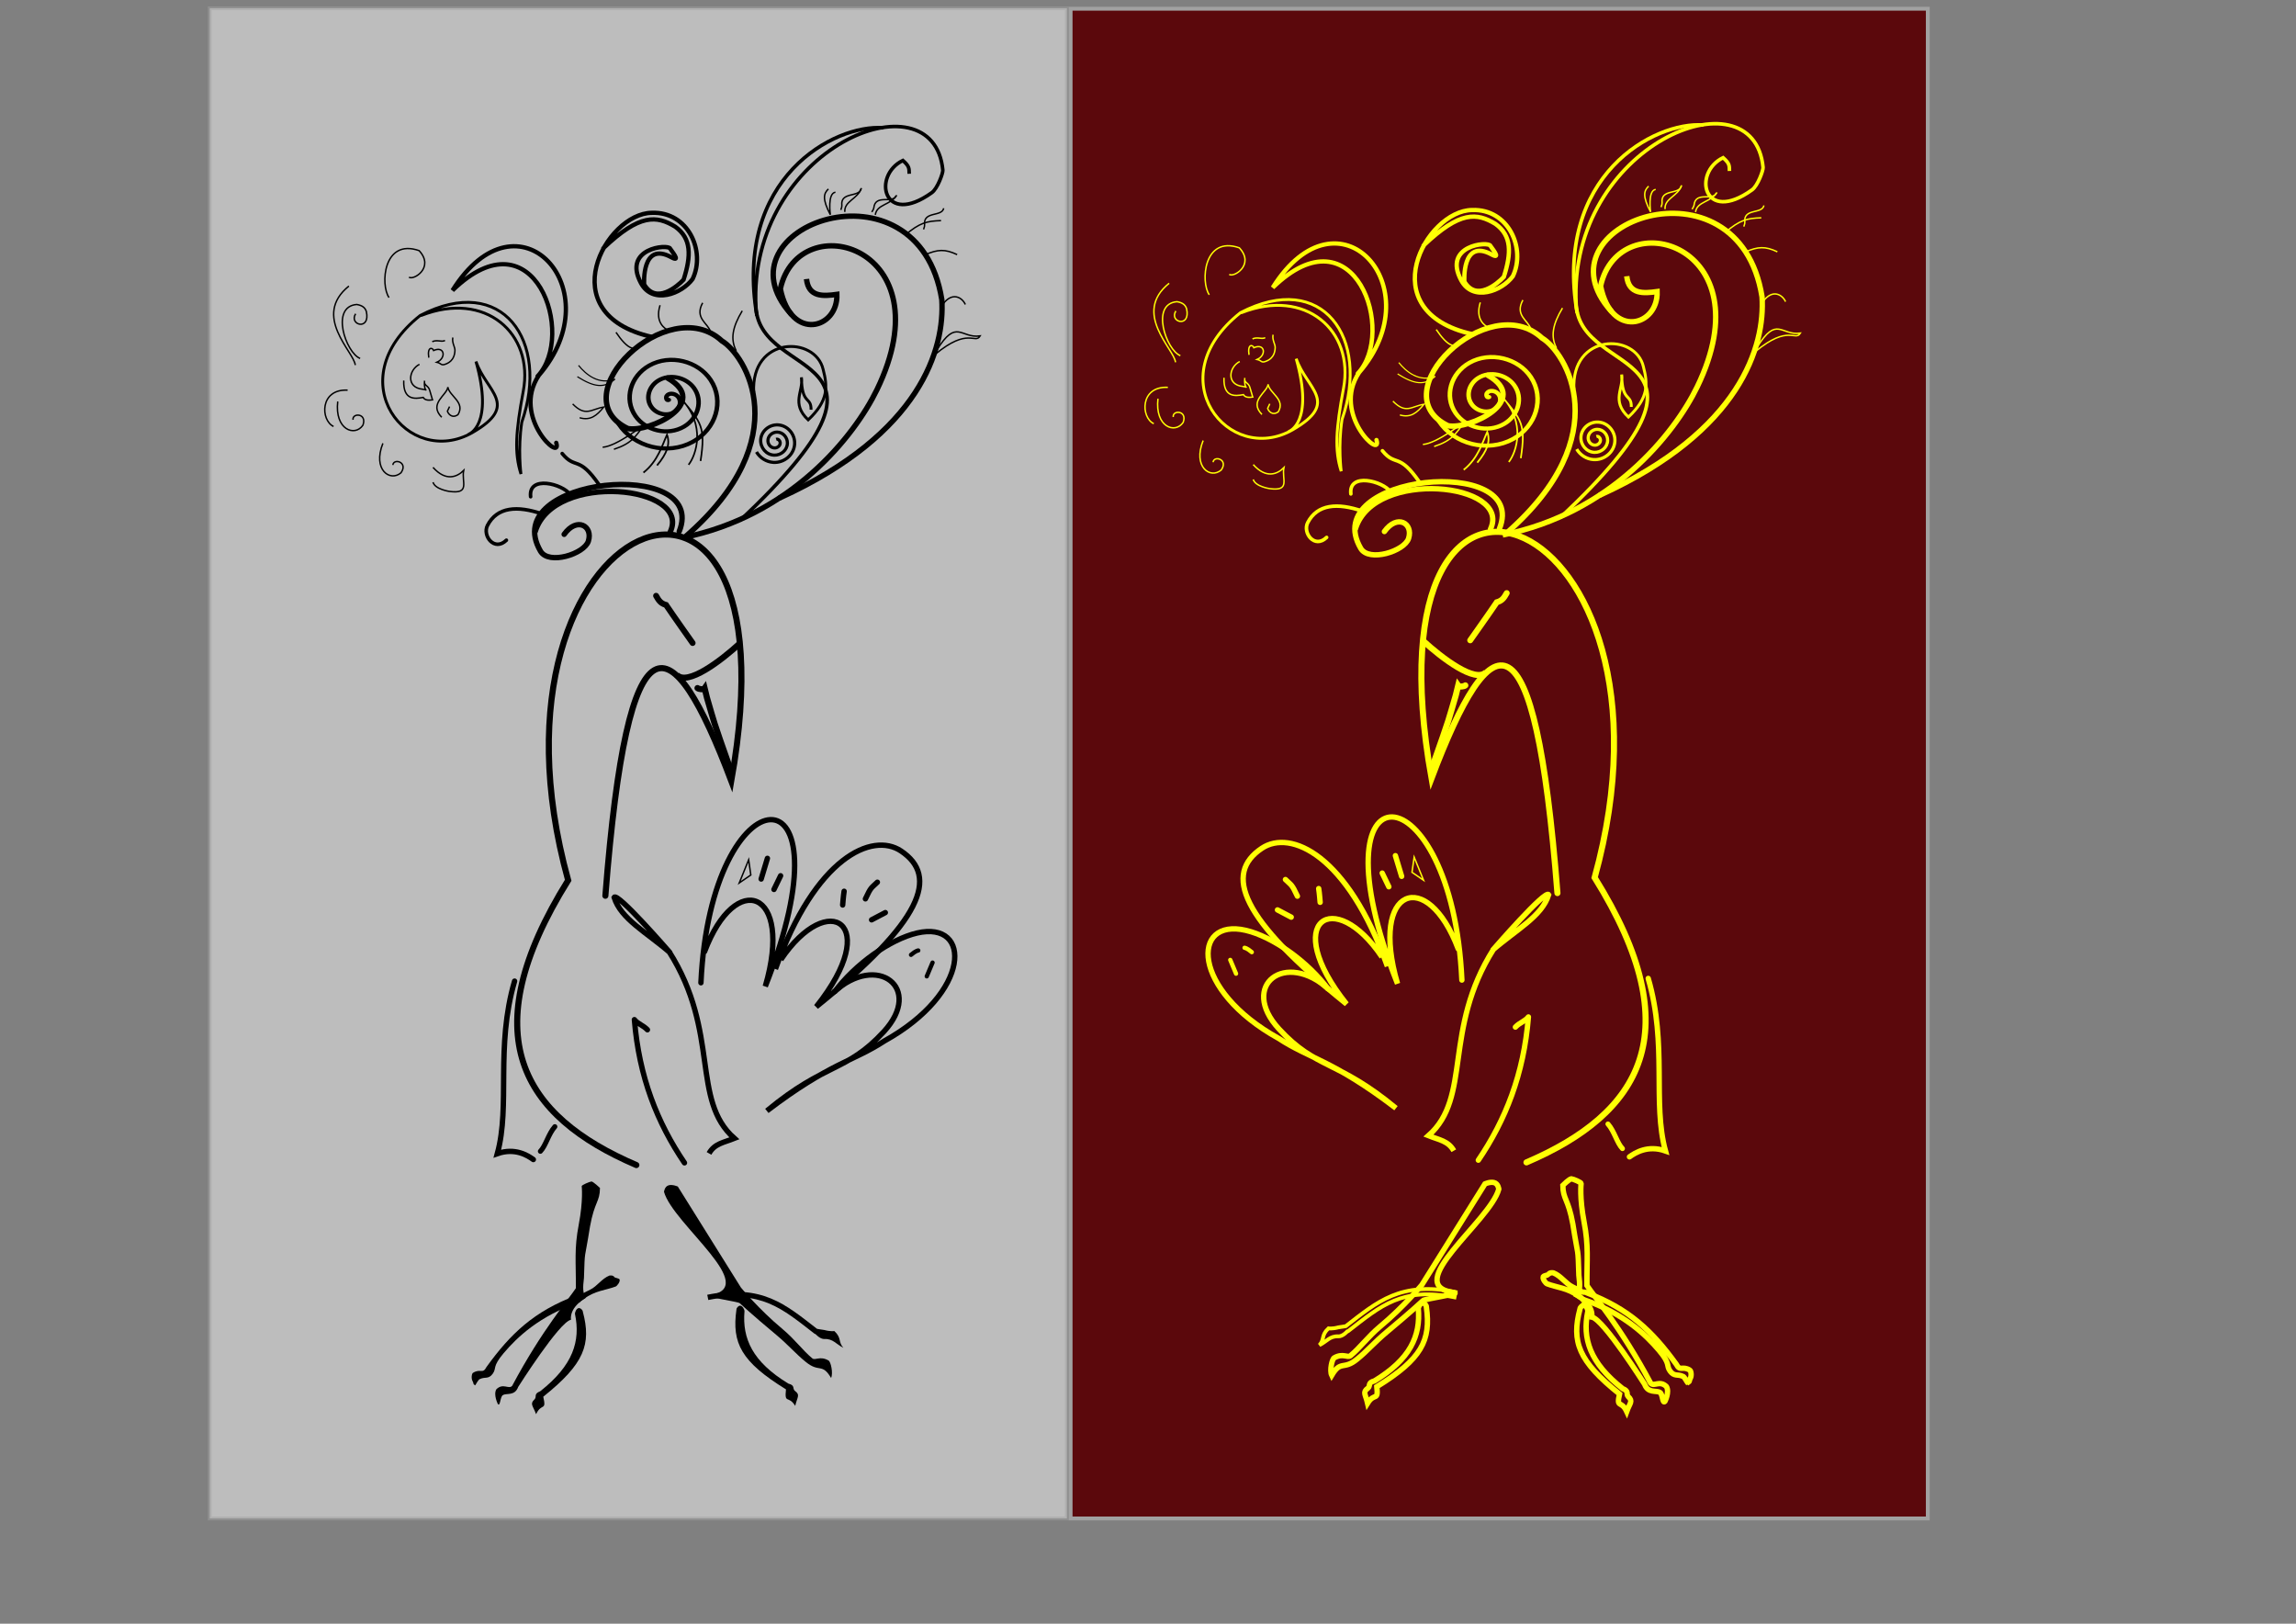 <?xml version="1.0" encoding="UTF-8" standalone="no"?>
<!-- Created with Inkscape (http://www.inkscape.org/) -->

<svg
   xmlns:dc="http://purl.org/dc/elements/1.1/"
   xmlns:cc="http://creativecommons.org/ns#"
   xmlns:rdf="http://www.w3.org/1999/02/22-rdf-syntax-ns#"
   xmlns:svg="http://www.w3.org/2000/svg"
   xmlns="http://www.w3.org/2000/svg"
   xmlns:sodipodi="http://sodipodi.sourceforge.net/DTD/sodipodi-0.dtd"
   xmlns:inkscape="http://www.inkscape.org/namespaces/inkscape"
   width="297mm"
   height="210mm"
   id="svg6479"
   version="1.1"
   inkscape:version="0.48.2 r9819"
   sodipodi:docname="Новый документ 8">
  <rect width="100%" height="100%" fill="#808080" stroke="none"/>
  <defs
     id="defs6481" />
  <sodipodi:namedview
     inkscape:document-units="mm"
     pagecolor="#ffffff"
     bordercolor="#666666"
     borderopacity="1.0"
     inkscape:pageopacity="0.0"
     inkscape:pageshadow="2"
     inkscape:zoom="0.61399264"
     inkscape:cx="402.32577"
     inkscape:cy="374.71369"
     inkscape:current-layer="layer1"
     id="namedview6483"
     showgrid="false"
     units="mm"
     inkscape:window-width="1366"
     inkscape:window-height="741"
     inkscape:window-x="-9"
     inkscape:window-y="-9"
     inkscape:window-maximized="1" />
  <g
     inkscape:groupmode="layer"
     id="layer2"
     inkscape:label="Слой"
     sodipodi:insensitive="true"
     style="display:none">
    <rect
       style="fill:#00ff00;fill-opacity:1;fill-rule:nonzero;stroke:#ffff04;stroke-width:2.65;stroke-linecap:round;stroke-linejoin:round;stroke-miterlimit:4;stroke-opacity:1;stroke-dasharray:none"
       id="rect7428"
       width="1205.226"
       height="824.114"
       x="-55.375"
       y="-21.387" />
  </g>
  <g
     inkscape:label="Layer 1"
     inkscape:groupmode="layer"
     id="layer1">
    <g
       id="g7430"
       inkscape:export-filename="D:\etc\img\deviant\pawa-duo.png"
       inkscape:export-xdpi="90"
       inkscape:export-ydpi="90">
      <g
         transform="translate(1.77,0)"
         id="g7123">
        <rect
           style="opacity:0.477;fill:#ffffff;fill-opacity:1;fill-rule:nonzero;stroke:#a1a1a1;stroke-width:1.878;stroke-linecap:round;stroke-miterlimit:3;stroke-opacity:1;stroke-dasharray:none;display:inline"
           id="rect3399-2"
           width="419.07"
           height="738.222"
           x="100.77"
           y="4.041" />
        <g
           inkscape:export-ydpi="90"
           inkscape:export-xdpi="90"
           inkscape:export-filename="D:\etc\img\deviant\pawa.png"
           id="g6170"
           transform="matrix(0.7,0,0,0.7,68.678,4.306)">
          <path
             transform="matrix(-5.452,1.684,-1.836,-4.971,3501.763,838.753)"
             d="m 481.786,277.005 c 0.34,-0.054 0.24,0.432 0.089,0.565 -0.409,0.361 -1.012,0.029 -1.22,-0.387 -0.373,-0.744 0.141,-1.598 0.863,-1.875 1.06,-0.406 2.195,0.311 2.53,1.339 0.446,1.371 -0.48,2.796 -1.815,3.185 -1.681,0.489 -3.398,-0.649 -3.839,-2.292 -0.534,-1.99 0.817,-4.002 2.768,-4.494 2.299,-0.58 4.606,0.986 5.149,3.244 0.627,2.607 -1.154,5.21 -3.72,5.804 -2.916,0.674 -5.815,-1.322 -6.458,-4.196 -0.722,-3.224 1.491,-6.42 4.673,-7.113 3.532,-0.769 7.025,1.659 7.768,5.149"
             sodipodi:t0="0"
             sodipodi:argument="-19.006157"
             sodipodi:radius="6.8697801"
             sodipodi:revolution="3"
             sodipodi:expansion="1"
             sodipodi:cy="277.00504"
             sodipodi:cx="481.78571"
             id="path6172"
             style="fill:none;stroke:#000000;stroke-width:0.546;stroke-linecap:round;stroke-linejoin:miter;stroke-miterlimit:4;stroke-opacity:1;stroke-dasharray:none;display:inline"
             sodipodi:type="spiral" />
          <path
             sodipodi:nodetypes="ccc"
             inkscape:connector-curvature="0"
             id="path6174"
             d="m 258.765,678.985 c -13.498,46.228 -2.793,86.719 -12.053,120.482 12.428,-4.347 21.285,1.306 25.142,4.102"
             style="fill:none;stroke:#000000;stroke-width:3.75;stroke-linecap:round;stroke-linejoin:miter;stroke-miterlimit:4;stroke-opacity:1;stroke-dasharray:none" />
          <path
             sodipodi:nodetypes="ccc"
             inkscape:connector-curvature="0"
             id="path6176"
             d="m 351.533,712.951 c -2.904,-3.115 -6.819,-4.083 -9.091,-7.071 3.255,40.1 15.979,71.95 34.973,100.005"
             style="fill:none;stroke:#000000;stroke-width:3.75;stroke-linecap:round;stroke-linejoin:round;stroke-miterlimit:4;stroke-opacity:1;stroke-dasharray:none" />
          <path
             sodipodi:nodetypes="ccccc"
             inkscape:connector-curvature="0"
             id="path6178"
             d="m 394.551,799.294 c 4,-6.959 10.142,-7.489 17.714,-10.52 -30.497,-26.897 -9.819,-73.895 -45.579,-130.371 0,0 -36.365,-41.921 -38.386,-37.881 4.696,15.09 22.538,24.255 39.396,38.891"
             style="fill:none;stroke:#000000;stroke-width:3.75;stroke-linecap:butt;stroke-linejoin:miter;stroke-miterlimit:4;stroke-opacity:1;stroke-dasharray:none" />
          <path
             sodipodi:nodetypes="cccc"
             inkscape:connector-curvature="0"
             id="path6180"
             d="M 322.177,619.369 C 338.003,417.002 368.195,428.39 410.122,539.205 460.315,257.579 225.007,350.834 296.184,608.573 228.672,716.828 264.282,773.377 343.809,807.426"
             style="fill:none;stroke:#000000;stroke-width:4.25;stroke-linecap:round;stroke-linejoin:miter;stroke-miterlimit:4;stroke-opacity:1;stroke-dasharray:none" />
          <path
             sodipodi:nodetypes="cc"
             inkscape:connector-curvature="0"
             id="path6182"
             d="m 372.032,465.106 c 7.377,7.97 30.825,-9.775 44.273,-22.162"
             style="fill:none;stroke:#000000;stroke-width:4.25;stroke-linecap:butt;stroke-linejoin:miter;stroke-miterlimit:4;stroke-opacity:1;stroke-dasharray:none" />
          <path
             sodipodi:nodetypes="ccc"
             inkscape:connector-curvature="0"
             id="path6184"
             d="m 357.594,409.905 c 1.927,3.389 3.179,5.294 6.945,6.377 4.057,6.091 18.562,26.58 18.562,26.58"
             style="fill:none;stroke:#000000;stroke-width:4.125;stroke-linecap:round;stroke-linejoin:miter;stroke-miterlimit:4;stroke-opacity:1;stroke-dasharray:none" />
          <path
             sodipodi:nodetypes="cccc"
             inkscape:connector-curvature="0"
             id="path6186"
             d="m 409.869,532.134 c -13.905,-39.45 -10.975,-31.612 -16.713,-50.907 l -1.633,-6.639 c -0.644,0.964 -4.259,0.548 -5.011,-0.251"
             style="fill:none;stroke:#000000;stroke-width:4.25;stroke-linecap:round;stroke-linejoin:miter;stroke-miterlimit:4;stroke-opacity:1;stroke-dasharray:none" />
          <path
             sodipodi:nodetypes="ccscccccccccccc"
             inkscape:connector-curvature="0"
             id="path6188"
             d="m 312.496,818.893 c -1.412,0.172 -6.848,2.452 -6.861,3.28 0,0 1.211,9.735 -2.081,26.923 -3.247,16.953 -1.878,25.761 -1.993,44.321 -4.735,7.335 -23.572,28.906 -44.518,68.225 -2.449,2.587 -6.316,-2.249 -11.015,2.354 -2.232,3.84 1.05,10.32 1.05,10.321 1.8,2.064 1.526,-5.482 3.623,-6.284 2.53,-1.518 8.209,0.829 10.576,-5.668 0,0 28.849,-45.582 36.85,-46.887 -0.959,-9.351 10.414,-15.361 10.414,-15.361 -2.189,-3.287 -2.173,-6.91 -1.331,-13.796 0.714,-21.542 0.191,-10.475 4.198,-35.814 3.204,-17.807 6.922,-17.224 6.988,-27.094 -0.289,-0.326 -4.598,-4.313 -5.901,-4.52 z"
             style="font-size:medium;font-style:normal;font-variant:normal;font-weight:normal;font-stretch:normal;text-indent:0;text-align:start;text-decoration:none;line-height:normal;letter-spacing:normal;word-spacing:normal;text-transform:none;direction:ltr;block-progression:tb;writing-mode:lr-tb;text-anchor:start;baseline-shift:baseline;color:#000000;fill:#000000;fill-opacity:1;stroke:none;stroke-width:3.75;marker:none;visibility:visible;display:inline;overflow:visible;enable-background:accumulate;font-family:Sans;-inkscape-font-specification:Sans" />
          <path
             sodipodi:nodetypes="acccccca"
             inkscape:connector-curvature="0"
             id="path6190"
             d="m 303.464,907.317 c -1.616,0.287 -2.735,3.17 -2.496,4.246 3.9,18.743 -1.268,35.687 -24.337,53.844 -4.785,1.853 -2.128,3.747 -3.921,5.598 -3.52,3.306 -1.122,4.372 1.066,10.41 3.81,-8.219 7.397,-1.799 5.014,-12.222 28.701,-22.937 33.728,-36.61 27.621,-59.452 -0.049,-1.125 -1.694,-2.646 -2.946,-2.424 z"
             style="font-size:medium;font-style:normal;font-variant:normal;font-weight:normal;font-stretch:normal;text-indent:0;text-align:start;text-decoration:none;line-height:normal;letter-spacing:normal;word-spacing:normal;text-transform:none;direction:ltr;block-progression:tb;writing-mode:lr-tb;text-anchor:start;baseline-shift:baseline;color:#000000;fill:#000000;fill-opacity:1;stroke:none;stroke-width:3.75;marker:none;visibility:visible;display:inline;overflow:visible;enable-background:accumulate;font-family:Sans;-inkscape-font-specification:Sans" />
          <path
             sodipodi:nodetypes="ccssccccccssccccccc"
             inkscape:connector-curvature="0"
             id="path6192"
             d="m 328.466,885.709 c -0.841,-1.589 -3.345,-1.161 -3.505,-1.096 -5.314,2.107 -8.552,7.498 -13.337,9.794 -2.392,1.148 -4.492,2.256 -6.156,3.219 -1.352,0.782 -3.056,0.121 -3.851,0.925 -29.126,10.965 -45.599,26.488 -62.477,49.893 -2.686,5.213 -4.141,0.813 -9.395,4.058 -0.884,0.434 -1.419,3.84 -0.354,5.734 1.091,1.772 -0.023,1.893 1.811,3.053 0.243,-0.009 2.369,-4.536 3.483,-4.466 3.375,-1.676 5.892,0.37 8.811,-3.669 2.919,-4.039 -0.58,-4.652 7.674,-14.413 9.203,-10.885 24.831,-25.96 52.737,-35.488 l 0.562,-0.188 0.344,-0.469 c -0.065,0.088 1.047,-0.798 2.531,-1.75 7.338,-5.692 15.555,-6.105 22.035,-8.612 0.878,-0.301 3.326,-3.293 2.723,-4.951 -0.657,-0.898 -3.035,-0.992 -3.635,-1.572 z"
             style="font-size:medium;font-style:normal;font-variant:normal;font-weight:normal;font-stretch:normal;text-indent:0;text-align:start;text-decoration:none;line-height:normal;letter-spacing:normal;word-spacing:normal;text-transform:none;direction:ltr;block-progression:tb;writing-mode:lr-tb;text-anchor:start;baseline-shift:baseline;color:#000000;fill:#000000;fill-opacity:1;stroke:none;stroke-width:3.75;marker:none;visibility:visible;display:inline;overflow:visible;enable-background:accumulate;font-family:Sans;-inkscape-font-specification:Sans" />
          <path
             sodipodi:nodetypes="cscccsccccscc"
             inkscape:connector-curvature="0"
             id="path6194"
             d="m 372.778,822.438 c 0,0 -3.501,-1.573 -6.215,-0.934 -3.082,0.726 -3.437,4.622 -3.437,4.622 6.167,22.51 68.755,67.284 31.236,72.222 -5.403,0.766 21.546,4.581 21.698,5.6 0,0 8.314,7.763 25.364,21.971 8.525,7.104 13.895,13.529 20.647,18.921 9.568,7.933 11.302,0.439 17.753,11.262 1.561,-3.312 -0.169,-11.532 -1.878,-12.245 -5.938,-3.363 -9.125,0.227 -11.21,-1.433 -6.669,-5.463 -12.184,-13.261 -20.705,-20.362 -16.93,-14.109 -28.967,-28.921 -29.183,-29.103 z"
             style="font-size:medium;font-style:normal;font-variant:normal;font-weight:normal;font-stretch:normal;text-indent:0;text-align:start;text-decoration:none;line-height:normal;letter-spacing:normal;word-spacing:normal;text-transform:none;direction:ltr;block-progression:tb;writing-mode:lr-tb;text-anchor:start;baseline-shift:baseline;color:#000000;fill:#000000;fill-opacity:1;stroke:none;stroke-width:3.75;marker:none;visibility:visible;display:inline;overflow:visible;enable-background:accumulate;font-family:Sans;-inkscape-font-specification:Sans" />
          <path
             style="font-size:medium;font-style:normal;font-variant:normal;font-weight:normal;font-stretch:normal;text-indent:0;text-align:start;text-decoration:none;line-height:normal;letter-spacing:normal;word-spacing:normal;text-transform:none;direction:ltr;block-progression:tb;writing-mode:lr-tb;text-anchor:start;baseline-shift:baseline;color:#000000;fill:#000000;fill-opacity:1;stroke:none;stroke-width:3.75;marker:none;visibility:visible;display:inline;overflow:visible;enable-background:accumulate;font-family:Sans;-inkscape-font-specification:Sans"
             d="m 418.281,896.062 c -7.274,-0.526 -15.443,0.028 -24.938,1.938 l 0.719,3.656 c 18.456,-3.712 31.263,-2.151 42.312,2.406 11.05,4.557 20.427,12.264 31.688,21 l 0.406,0.281 0.469,0.094 c 0,0 3.199,3.65 6.267,3.477 5.907,-0.333 8.153,3.635 13.195,6.135 -3.799,-4.184 -1.024,-6.809 -6.313,-11.705 0,0 -2.553,0.476 -6.961,-0.727 -2.745,-0.343 -4.748,-0.779 -5.156,-0.837 -11.031,-8.569 -20.611,-16.413 -32.188,-21.188 -5.863,-2.418 -12.226,-4.005 -19.5,-4.531 z"
             id="path6196"
             inkscape:connector-curvature="0"
             sodipodi:nodetypes="cccscccsccccscc" />
          <path
             id="path6198"
             sodipodi:nodetypes="ccc"
             inkscape:connector-curvature="0"
             d="m 388.909,680.121 c 6.903,-148.829 107.75,-155.732 44.952,2.525 19.866,-67.68 -20.826,-81.664 -42.376,-24.33"
             style="fill:none;stroke:#000000;stroke-width:3.75;stroke-linecap:round;stroke-linejoin:miter;stroke-miterlimit:4;stroke-opacity:1;stroke-dasharray:none" />
          <path
             sodipodi:nodetypes="cscc"
             inkscape:connector-curvature="0"
             id="path6200"
             d="m 440.932,670.525 c 27.908,-78.112 67.683,-95.76 87.652,-82.462 26.781,17.833 15.102,49.043 -59.133,108.788 46.679,-58.443 8.511,-82.478 -24.749,-32.83"
             style="fill:none;stroke:#000000;stroke-width:3.75;stroke-linecap:butt;stroke-linejoin:miter;stroke-miterlimit:4;stroke-opacity:1;stroke-dasharray:none" />
          <path
             sodipodi:nodetypes="csccsc"
             inkscape:connector-curvature="0"
             id="path6202"
             d="m 482.001,686.799 c 14.465,-19.602 39.039,-37.048 57.886,-41.418 38.298,-8.88 38.182,41.622 -22.982,75.472 -21.648,14.214 -37.964,15.229 -81.933,48.728 41.023,-34.048 55.492,-26.839 81.678,-55.305 28.057,-30.499 -4.545,-55.467 -35.164,-27.416"
             style="fill:none;stroke:#000000;stroke-width:3.75;stroke-linecap:butt;stroke-linejoin:miter;stroke-miterlimit:4;stroke-opacity:1;stroke-dasharray:none" />
          <path
             inkscape:connector-curvature="0"
             id="path6204"
             d="m 422.244,594.258 -6.566,16.162 8.081,-5.556 z"
             style="fill:none;stroke:#000000;stroke-width:1px;stroke-linecap:butt;stroke-linejoin:miter;stroke-opacity:1" />
          <path
             sodipodi:nodetypes="cc"
             inkscape:connector-curvature="0"
             id="path6206"
             d="m 435.34,593.248 -4.362,14.438"
             style="fill:none;stroke:#000000;stroke-width:3.75;stroke-linecap:round;stroke-linejoin:miter;stroke-miterlimit:4;stroke-opacity:1;stroke-dasharray:none" />
          <path
             sodipodi:nodetypes="cc"
             inkscape:connector-curvature="0"
             id="path6208"
             d="m 444.554,605.406 -4.632,9.561"
             style="fill:none;stroke:#000000;stroke-width:3.75;stroke-linecap:round;stroke-linejoin:miter;stroke-miterlimit:4;stroke-opacity:1;stroke-dasharray:none" />
          <path
             sodipodi:nodetypes="cc"
             inkscape:connector-curvature="0"
             id="path6210"
             d="m 488.914,616.229 c -0.505,3.03 -1.01,9.596 -1.01,9.596"
             style="fill:none;stroke:#000000;stroke-width:3.75;stroke-linecap:round;stroke-linejoin:miter;stroke-miterlimit:4;stroke-opacity:1;stroke-dasharray:none" />
          <path
             sodipodi:nodetypes="cc"
             inkscape:connector-curvature="0"
             id="path6212"
             d="m 512.147,609.915 c -4.332,4.229 -4.377,3.102 -8.352,11.617"
             style="fill:none;stroke:#000000;stroke-width:3.75;stroke-linecap:round;stroke-linejoin:miter;stroke-miterlimit:4;stroke-opacity:1;stroke-dasharray:none" />
          <path
             inkscape:connector-curvature="0"
             id="path6214"
             d="m 517.703,631.129 -9.596,5.051"
             style="fill:none;stroke:#000000;stroke-width:3.75;stroke-linecap:round;stroke-linejoin:miter;stroke-miterlimit:4;stroke-opacity:1;stroke-dasharray:none" />
          <path
             inkscape:connector-curvature="0"
             id="path6216"
             d="m 550.681,666.048 -4.041,9.596"
             style="fill:none;stroke:#000000;stroke-width:3;stroke-linecap:round;stroke-linejoin:miter;stroke-miterlimit:4;stroke-opacity:1;stroke-dasharray:none" />
          <path
             inkscape:connector-curvature="0"
             id="path6218"
             d="m 535.641,660.622 c 3.536,-3.03 5.051,-3.03 5.051,-3.03"
             style="fill:none;stroke:#000000;stroke-width:3;stroke-linecap:round;stroke-linejoin:miter;stroke-miterlimit:4;stroke-opacity:1;stroke-dasharray:none" />
          <path
             sodipodi:nodetypes="cc"
             inkscape:connector-curvature="0"
             id="path6220"
             d="m 276.782,797.804 c 3.746,-3.83 5.598,-12.08 10.102,-17.173"
             style="fill:none;stroke:#000000;stroke-width:3.5;stroke-linecap:round;stroke-linejoin:miter;stroke-miterlimit:4;stroke-opacity:1;stroke-dasharray:none" />
          <path
             sodipodi:nodetypes="csccc"
             inkscape:connector-curvature="0"
             id="path6222"
             d="m 376.014,369.359 c 75.649,-15.014 120,-70.742 135.864,-103.451 48.509,-100.016 -54.588,-128.887 -67.503,-70.362 7.473,37.227 40.315,27.925 39.487,3.88 -9.466,1.3 -19.856,2.123 -21.213,-10.744"
             style="fill:none;stroke:#000000;stroke-width:3.75;stroke-linecap:butt;stroke-linejoin:miter;stroke-miterlimit:4;stroke-opacity:1;stroke-dasharray:none" />
          <path
             sodipodi:nodetypes="cssc"
             inkscape:connector-curvature="0"
             id="path6224"
             d="m 293.388,366.974 c 8.883,-12.409 20.231,-5.85 16.908,4.751 -2.801,8.938 -27.68,16.877 -33.449,6.984 -30.246,-51.872 117.701,-65.837 96.909,-13.755"
             style="fill:none;stroke:#000000;stroke-width:3.75;stroke-linecap:round;stroke-linejoin:miter;stroke-miterlimit:4;stroke-opacity:1;stroke-dasharray:none" />
          <path
             sodipodi:nodetypes="csc"
             inkscape:connector-curvature="0"
             id="path6226"
             d="m 278.297,352.832 c -17.78,-6.156 -31.778,-4.975 -38.475,7.939 -3.682,7.1 4.752,18.514 13.221,10.305"
             style="fill:none;stroke:#000000;stroke-width:2.5;stroke-linecap:round;stroke-linejoin:miter;stroke-miterlimit:4;stroke-opacity:1;stroke-dasharray:none" />
          <path
             sodipodi:nodetypes="cc"
             inkscape:connector-curvature="0"
             id="path6228"
             d="m 297.616,339.194 c -5.303,-7.45 -29.395,-13.711 -27.653,1.515"
             style="fill:none;stroke:#000000;stroke-width:2.5;stroke-linecap:round;stroke-linejoin:miter;stroke-miterlimit:4;stroke-opacity:1;stroke-dasharray:none" />
          <path
             sodipodi:nodetypes="cc"
             inkscape:connector-curvature="0"
             id="path6230"
             d="M 317.922,332.537 C 303.224,311.277 301.464,322.103 292.005,310.563"
             style="fill:none;stroke:#000000;stroke-width:2.5;stroke-linecap:round;stroke-linejoin:miter;stroke-miterlimit:4;stroke-opacity:1;stroke-dasharray:none" />
          <path
             sodipodi:nodetypes="cccc"
             inkscape:connector-curvature="0"
             id="path6232"
             d="m 365.675,257.877 c 30.347,17.467 -12.55,38.092 -27.813,35.233 -47.26,-22.665 27.99,-95.918 65.631,-61.244 16.261,9.672 53.43,67.965 -25.137,136.508"
             style="fill:none;stroke:#000000;stroke-width:3.75;stroke-linecap:round;stroke-linejoin:miter;stroke-miterlimit:4;stroke-opacity:1;stroke-dasharray:none" />
          <path
             sodipodi:nodetypes="cc"
             inkscape:connector-curvature="0"
             id="path6234"
             d="M 273.214,364.862 C 286.429,322.719 382.5,333.076 367.5,365.219"
             style="fill:none;stroke:#000000;stroke-width:3.75;stroke-linecap:round;stroke-linejoin:miter;stroke-miterlimit:4;stroke-opacity:1;stroke-dasharray:none" />
          <path
             sodipodi:nodetypes="ccc"
             inkscape:connector-curvature="0"
             id="path6236"
             d="m 444.151,341.455 c 98.421,-44.856 115.144,-104.286 112.992,-138.379 -16.429,-102.381 -160.173,-50.92 -105.357,10"
             style="fill:none;stroke:#000000;stroke-width:3.75;stroke-linecap:round;stroke-linejoin:miter;stroke-miterlimit:4;stroke-opacity:1;stroke-dasharray:none" />
          <path
             sodipodi:nodetypes="ccsscc"
             inkscape:connector-curvature="0"
             id="path6238"
             d="m 534.371,115.193 c -0.126,-3.704 0.323,-5.079 -4.419,-9.281 -21.536,10.426 -13.908,46.93 20.201,22.474 4.049,-2.903 7.895,-13.74 7.704,-15.718 -6.601,-68.26 -136.401,-15.603 -130.562,95.712 3.041,53.07 117.457,28.045 -11.112,148.998"
             style="fill:none;stroke:#000000;stroke-width:2.5;stroke-linecap:butt;stroke-linejoin:miter;stroke-miterlimit:4;stroke-opacity:1;stroke-dasharray:none" />
          <path
             sodipodi:nodetypes="cc"
             inkscape:connector-curvature="0"
             id="path6240"
             d="M 516.157,83.121 C 482.149,80.427 411.54,118.139 428.039,214.441"
             style="fill:none;stroke:#000000;stroke-width:2.5;stroke-linecap:butt;stroke-linejoin:miter;stroke-miterlimit:4;stroke-opacity:1;stroke-dasharray:none" />
          <path
             sodipodi:nodetypes="cccc"
             inkscape:connector-curvature="0"
             id="path6242"
             d="m 287.857,303.076 c 4.524,14.286 -31.667,-17.857 -12.143,-47.143 51.713,-59.861 -14.409,-132.573 -60.317,-59.296 57.456,-55.797 86.597,31.26 59.393,59.985"
             style="fill:none;stroke:#000000;stroke-width:3;stroke-linecap:round;stroke-linejoin:miter;stroke-miterlimit:4;stroke-opacity:1;stroke-dasharray:none" />
          <path
             sodipodi:nodetypes="ccccccsc"
             inkscape:connector-curvature="0"
             id="path6244"
             d="m 226.786,297.005 c 0,0 17.624,-5.965 5,-50.714 7.143,21.071 31.008,30.339 -2.5,49.643 C 184.645,321.411 135,259.862 192.857,214.148 c 57.367,-29.85 90.621,17.854 70.942,74.543 -2.892,18.761 -0.585,36.172 -0.585,36.172 -4.702,-14.762 -3.714,-29.418 1.607,-57.812 7.576,-40.432 -26.548,-70.461 -71.25,-52.902"
             style="fill:none;stroke:#000000;stroke-width:2;stroke-linecap:round;stroke-linejoin:miter;stroke-miterlimit:4;stroke-opacity:1;stroke-dasharray:none" />
          <path
             sodipodi:nodetypes="ccccsscccc"
             inkscape:connector-curvature="0"
             id="path6246"
             d="m 354.564,229.088 c -70.879,-15.994 -32.157,-86.284 0,-86.621 25.591,-1.01 37.797,27.022 28.537,46.214 -7.492,10.27 -27.863,18.267 -36.113,2.778 -13.048,-24.412 19.109,-27.358 20.456,-23.991 0.387,0.967 8.209,10.083 0.795,6.028 -20.99,-11.479 -18.978,18.973 -18.978,18.973 8.382,14.071 23.045,1.432 27.527,-3.283 5.38,-16.706 5.633,-28.807 -5.814,-37.026 -12.962,-7.84 -24.743,-9.273 -50.25,15.055"
             style="fill:none;stroke:#000000;stroke-width:3;stroke-linecap:round;stroke-linejoin:miter;stroke-miterlimit:4;stroke-opacity:1;stroke-dasharray:none" />
          <path
             sodipodi:nodetypes="cccscc"
             inkscape:connector-curvature="0"
             id="path6248"
             d="m 198.839,243.612 c -1.22,-7.827 2.56,-7.262 3.393,-5 7.655,-3.415 9.026,5.268 2.232,8.214 3.171,0.716 2.858,2.43 5.695,1.44 1.83,-0.638 6.76,-2.436 6.951,-9.847 0.058,-2.246 -2.218,-5.221 -1.483,-8.874"
             style="fill:none;stroke:#000000;stroke-width:1px;stroke-linecap:butt;stroke-linejoin:miter;stroke-opacity:1" />
          <path
             sodipodi:nodetypes="cc"
             inkscape:connector-curvature="0"
             id="path6250"
             d="m 210.157,231.552 c -2.024,1.417 -5.455,-0.708 -8.907,0.899"
             style="fill:none;stroke:#000000;stroke-width:1px;stroke-linecap:butt;stroke-linejoin:miter;stroke-opacity:1" />
          <path
             sodipodi:nodetypes="ccc"
             inkscape:connector-curvature="0"
             id="path6252"
             d="m 171.071,201.648 c -6.152,-8.731 -4.087,-41.531 21.018,-32.779 11.009,11.913 -4.171,21.034 -7.089,18.493"
             style="fill:none;stroke:#000000;stroke-width:1px;stroke-linecap:butt;stroke-linejoin:miter;stroke-opacity:1" />
          <path
             sodipodi:nodetypes="cccc"
             inkscape:connector-curvature="0"
             id="path6254"
             d="m 150.883,244.157 c -9.932,-3.929 -21.011,-36.241 -2.36,-37.686 4.119,0.713 5.866,2.319 6.722,4.962 2.954,13.584 -12.427,9.427 -7.511,1.534"
             style="fill:none;stroke:#000000;stroke-width:1px;stroke-linecap:butt;stroke-linejoin:miter;stroke-opacity:1;display:inline" />
          <path
             sodipodi:nodetypes="ccc"
             inkscape:connector-curvature="0"
             id="path6256"
             d="m 380.266,318.409 c 5.4,-6.852 12.246,-27.504 -4.918,-45.808 13.692,16.15 16.97,19.38 13.306,43.165"
             style="fill:none;stroke:#000000;stroke-width:1.154px;stroke-linecap:butt;stroke-linejoin:miter;stroke-opacity:1" />
          <path
             sodipodi:nodetypes="cc"
             inkscape:connector-curvature="0"
             id="path6258"
             d="m 531.429,158.076 c 10.357,-8.75 15.179,-9.821 25.179,-10.179"
             style="fill:none;stroke:#000000;stroke-width:1px;stroke-linecap:butt;stroke-linejoin:miter;stroke-opacity:1" />
          <path
             sodipodi:nodetypes="cc"
             inkscape:connector-curvature="0"
             id="path6260"
             d="m 545.714,171.648 c 8.561,-3.633 13.578,-4.047 22.143,0"
             style="fill:none;stroke:#000000;stroke-width:1px;stroke-linecap:butt;stroke-linejoin:miter;stroke-opacity:1" />
          <path
             sodipodi:nodetypes="cc"
             inkscape:connector-curvature="0"
             id="path6262"
             d="m 558.036,206.112 c 6.607,-8.75 13.393,-4.464 15.536,0.357"
             style="fill:none;stroke:#000000;stroke-width:1px;stroke-linecap:butt;stroke-linejoin:miter;stroke-opacity:1" />
          <path
             sodipodi:nodetypes="ccccc"
             inkscape:connector-curvature="0"
             id="path6264"
             d="m 207.857,285.219 c -9.431,-9.549 3.867,-15.563 4.286,-21.071 1.104,6.414 12.309,10.555 7.1,19.242 -4.358,3.103 -7.074,-0.992 -7.392,-2.435 l 1.49,-3.193"
             style="fill:none;stroke:#000000;stroke-width:1px;stroke-linecap:butt;stroke-linejoin:miter;stroke-opacity:1" />
          <path
             sodipodi:nodetypes="cccccsc"
             inkscape:connector-curvature="0"
             id="path6266"
             d="m 181.346,259.588 c -0.509,13.893 7.857,12.857 13.571,11.786 1.415,2.394 4.626,1.939 6.512,1.703 l -1.875,-6.383 c -0.998,-4.08 -4.346,-3.267 -3.672,-6.977 -0.825,8.799 3.535,6.416 -1.284,5.95 -11.83,-1.146 -9.866,-13.542 -2.277,-17.411"
             style="fill:none;stroke:#000000;stroke-width:1px;stroke-linecap:butt;stroke-linejoin:miter;stroke-opacity:1" />
          <path
             sodipodi:nodetypes="cccc"
             inkscape:connector-curvature="0"
             id="path6268"
             d="m 201.786,330.576 c 1.429,5 11.429,6.429 11.429,6.429 14.881,2.024 8.333,-6.667 10,-14.643 -4.643,4.643 -12.5,7.857 -21.429,-2.143"
             style="fill:none;stroke:#000000;stroke-width:1px;stroke-linecap:butt;stroke-linejoin:miter;stroke-opacity:1" />
          <path
             sodipodi:nodetypes="ccc"
             inkscape:connector-curvature="0"
             id="path6270"
             d="m 166.786,303.434 c -7.381,18.452 5.029,27.114 12.648,20.566 5.206,-7.44 -5.107,-10.356 -5.705,-5.429"
             style="fill:none;stroke:#000000;stroke-width:1px;stroke-linecap:butt;stroke-linejoin:miter;stroke-opacity:1" />
          <path
             sodipodi:nodetypes="cc"
             inkscape:connector-curvature="0"
             id="path6272"
             d="M 142.143,266.291 C 122.5,265.338 123.214,287.422 132.321,291.648"
             style="fill:none;stroke:#000000;stroke-width:1px;stroke-linecap:butt;stroke-linejoin:miter;stroke-opacity:1" />
          <path
             sodipodi:nodetypes="ccc"
             inkscape:connector-curvature="0"
             id="path6274"
             d="m 482.857,128.076 c -5.714,0.714 -3.571,15.714 -3.571,15.714 -5.751,-10.96 -4.683,-14.849 -1.342,-17.98"
             style="fill:none;stroke:#000000;stroke-width:1px;stroke-linecap:butt;stroke-linejoin:miter;stroke-opacity:1" />
          <path
             sodipodi:nodetypes="cc"
             inkscape:connector-curvature="0"
             id="path6276"
             d="m 413.571,238.791 c -4.156,-7.951 -2.756,-16.407 4.199,-27.893"
             style="fill:none;stroke:#000000;stroke-width:1px;stroke-linecap:butt;stroke-linejoin:miter;stroke-opacity:1" />
          <path
             sodipodi:nodetypes="ccccc"
             inkscape:connector-curvature="0"
             id="path6278"
             d="m 425.779,267.979 c -2.052,-39.673 43.039,-39.704 48.487,-16.162 3.061,11.744 3.98,21.703 -10.459,35.233 -12.279,-11.678 -3.129,-19.785 -4.694,-29.677 0.214,19.551 6.857,13.03 6.714,22.581"
             style="fill:none;stroke:#000000;stroke-width:2;stroke-linecap:butt;stroke-linejoin:miter;stroke-miterlimit:4;stroke-opacity:1;stroke-dasharray:none" />
          <path
             sodipodi:nodetypes="cc"
             inkscape:connector-curvature="0"
             id="path6280"
             d="m 395.551,225.357 c -1.656,-5.808 -11.328,-9.264 -5.444,-20.036"
             style="fill:none;stroke:#000000;stroke-width:1px;stroke-linecap:butt;stroke-linejoin:miter;stroke-opacity:1;display:inline" />
          <path
             sodipodi:nodetypes="ccc"
             inkscape:connector-curvature="0"
             id="path6282"
             d="m 135.243,274.223 c -2.274,19.743 11.975,24.84 17.607,16.521 3.068,-8.546 -7.649,-8.65 -6.931,-3.74"
             style="fill:none;stroke:#000000;stroke-width:1px;stroke-linecap:butt;stroke-linejoin:miter;stroke-opacity:1;display:inline" />
          <path
             sodipodi:nodetypes="ccc"
             inkscape:connector-curvature="0"
             id="path6284"
             d="m 348.759,323.881 c 10.185,-8.032 13.293,-19.634 16.456,-26.473 2.354,6.509 0.113,12.957 -6.969,21.461"
             style="fill:none;stroke:#000000;stroke-width:1.198px;stroke-linecap:butt;stroke-linejoin:miter;stroke-opacity:1;display:inline" />
          <path
             sodipodi:nodetypes="ccc"
             inkscape:connector-curvature="0"
             id="path6286"
             d="m 303.42,248.996 c 5.249,6.505 14.325,13.915 25.51,9.569 -7.601,6.721 -14.688,5.63 -26.33,-1.664"
             style="fill:none;stroke:#000000;stroke-width:0.804px;stroke-linecap:butt;stroke-linejoin:miter;stroke-opacity:1;display:inline" />
          <path
             sodipodi:nodetypes="cc"
             inkscape:connector-curvature="0"
             id="path6288"
             d="m 147.5,248.791 c -0.964,-9.274 -30.345,-34.307 -4.464,-55.179"
             style="fill:none;stroke:#000000;stroke-width:1px;stroke-linecap:butt;stroke-linejoin:miter;stroke-opacity:1" />
          <path
             sodipodi:nodetypes="cc"
             inkscape:connector-curvature="0"
             id="path6290"
             d="m 366.518,224.88 c -2.728,-1.522 -9.899,-5.692 -6.158,-17.893"
             style="fill:none;stroke:#000000;stroke-width:1px;stroke-linecap:butt;stroke-linejoin:miter;stroke-opacity:1;display:inline" />
          <path
             sodipodi:nodetypes="cc"
             inkscape:connector-curvature="0"
             id="path6292"
             d="m 341.108,237.023 c -3.799,-0.808 -8.114,-6.05 -11.515,-11.107"
             style="fill:none;stroke:#000000;stroke-width:1px;stroke-linecap:butt;stroke-linejoin:miter;stroke-opacity:1;display:inline" />
          <path
             sodipodi:nodetypes="ccc"
             inkscape:connector-curvature="0"
             id="path6294"
             d="m 299.332,275.934 c 9.193,9.286 12.871,3.571 21.74,2.143 -4.975,6.071 -9.302,9.643 -16.873,7.5"
             style="fill:none;stroke:#000000;stroke-width:0.953px;stroke-linecap:butt;stroke-linejoin:miter;stroke-opacity:1" />
          <path
             sodipodi:nodetypes="ccc"
             inkscape:connector-curvature="0"
             id="path6296"
             d="m 320.285,306.168 c 10,-0.714 29.286,-16.071 29.286,-16.071 -6.19,8.452 -8.81,13.333 -21.429,17.5"
             style="fill:none;stroke:#000000;stroke-width:1px;stroke-linecap:butt;stroke-linejoin:miter;stroke-opacity:1" />
          <path
             sodipodi:nodetypes="ccc"
             inkscape:connector-curvature="0"
             id="path6298"
             d="m 552.5,241.291 c 23.333,-19.286 27.738,-6.786 31.429,-12.857 -13.69,1.905 -16.31,-12.619 -30.357,10"
             style="fill:none;stroke:#000000;stroke-width:1px;stroke-linecap:butt;stroke-linejoin:miter;stroke-opacity:1" />
          <path
             transform="matrix(-2.107,0.712,-0.71,-2.101,1653.035,541.331)"
             d="m 481.442,277.72 c -0.652,-0.011 -0.996,-0.732 -0.887,-1.306 0.176,-0.932 1.208,-1.387 2.07,-1.156 1.21,0.324 1.783,1.688 1.424,2.833 -0.467,1.489 -2.168,2.182 -3.597,1.692 -1.769,-0.606 -2.582,-2.65 -1.96,-4.361 0.744,-2.049 3.132,-2.983 5.125,-2.228 2.329,0.881 3.384,3.614 2.497,5.889 -1.018,2.61 -4.096,3.786 -6.653,2.765 -2.89,-1.155 -4.188,-4.578 -3.033,-7.417 1.291,-3.171 5.061,-4.591 8.181,-3.301 2.021,0.835 3.51,2.671 3.964,4.804"
             sodipodi:t0="0.11539552"
             sodipodi:argument="-19.006157"
             sodipodi:radius="6.8697801"
             sodipodi:revolution="3"
             sodipodi:expansion="1"
             sodipodi:cy="277.00504"
             sodipodi:cx="481.78571"
             id="path6300"
             style="fill:none;stroke:#000000;stroke-width:1px;stroke-linecap:butt;stroke-linejoin:miter;stroke-opacity:1"
             sodipodi:type="spiral" />
          <path
             sodipodi:nodetypes="cc"
             inkscape:connector-curvature="0"
             id="path6302"
             d="m 489.419,141.836 c -0.631,-7.576 9.091,-8.965 11.617,-16.668"
             style="fill:none;stroke:#000000;stroke-width:1px;stroke-linecap:butt;stroke-linejoin:miter;stroke-opacity:1" />
          <path
             sodipodi:nodetypes="ccc"
             inkscape:connector-curvature="0"
             id="path6304"
             d="m 486.614,140.45 c 0.908,-2.606 0.502,-1.5 0.721,-3.128 -1.152,-9.912 12.201,-5.398 13.337,-11.648"
             style="fill:none;stroke:#000000;stroke-width:1px;stroke-linecap:butt;stroke-linejoin:miter;stroke-opacity:1;display:inline" />
          <path
             sodipodi:nodetypes="ccc"
             inkscape:connector-curvature="0"
             id="path6306"
             d="m 544.4,154.036 c 0.908,-2.606 0.502,-1.5 0.721,-3.128 -1.152,-9.912 12.201,-5.398 13.337,-11.648"
             style="fill:none;stroke:#000000;stroke-width:1px;stroke-linecap:butt;stroke-linejoin:miter;stroke-opacity:1;display:inline" />
          <path
             sodipodi:nodetypes="cc"
             inkscape:connector-curvature="0"
             id="path6308"
             d="m 510.697,143.871 c 1.041,-7.531 10.832,-6.759 14.981,-13.723"
             style="fill:none;stroke:#000000;stroke-width:1px;stroke-linecap:butt;stroke-linejoin:miter;stroke-opacity:1;display:inline" />
          <path
             sodipodi:nodetypes="ccc"
             inkscape:connector-curvature="0"
             id="path6310"
             d="m 508.263,141.905 c 1.456,-2.344 0.818,-1.354 1.388,-2.895 1.044,-9.924 13.086,-2.599 15.562,-8.449"
             style="fill:none;stroke:#000000;stroke-width:1px;stroke-linecap:butt;stroke-linejoin:miter;stroke-opacity:1;display:inline" />
          <path
             sodipodi:nodetypes="acccccca"
             inkscape:connector-curvature="0"
             id="path6312"
             d="m 416.342,905.623 c 1.639,0.089 3.098,2.816 2.99,3.913 -1.606,19.077 5.572,35.272 30.666,50.508 4.974,1.261 2.565,3.463 4.569,5.083 3.893,2.856 1.642,4.205 0.2,10.462 -4.776,-7.698 -7.561,-0.892 -6.454,-11.526 -31.263,-19.3 -37.905,-32.265 -34.603,-55.678 -0.088,-1.122 1.362,-2.832 2.632,-2.762 z"
             style="font-size:medium;font-style:normal;font-variant:normal;font-weight:normal;font-stretch:normal;text-indent:0;text-align:start;text-decoration:none;line-height:normal;letter-spacing:normal;word-spacing:normal;text-transform:none;direction:ltr;block-progression:tb;writing-mode:lr-tb;text-anchor:start;baseline-shift:baseline;color:#000000;fill:#000000;fill-opacity:1;stroke:none;stroke-width:3.75;marker:none;visibility:visible;display:inline;overflow:visible;enable-background:accumulate;font-family:Sans;-inkscape-font-specification:Sans" />
        </g>
      </g>
      <g
         id="g7198">
        <rect
           y="4.262"
           x="523.428"
           height="738"
           width="419.07"
           id="rect3200-0"
           style="fill:#5b080c;fill-opacity:1;fill-rule:nonzero;stroke:#a1a1a1;stroke-width:1.878;stroke-linecap:round;stroke-miterlimit:3;stroke-opacity:1;stroke-dasharray:none;display:inline" />
        <g
           id="g6016"
           transform="matrix(0.7,0,0,0.7,471.466,2.942)">
          <g
             id="g5852">
            <path
               sodipodi:type="spiral"
               style="fill:none;stroke:#ffff04;stroke-width:0.546;stroke-linecap:round;stroke-linejoin:miter;stroke-miterlimit:4;stroke-opacity:1;stroke-dasharray:none;display:inline"
               id="path5854"
               sodipodi:cx="481.78571"
               sodipodi:cy="277.00504"
               sodipodi:expansion="1"
               sodipodi:revolution="3"
               sodipodi:radius="6.8697801"
               sodipodi:argument="-19.006157"
               sodipodi:t0="0"
               d="m 481.786,277.005 c 0.34,-0.054 0.24,0.432 0.089,0.565 -0.409,0.361 -1.012,0.029 -1.22,-0.387 -0.373,-0.744 0.141,-1.598 0.863,-1.875 1.06,-0.406 2.195,0.311 2.53,1.339 0.446,1.371 -0.48,2.796 -1.815,3.185 -1.681,0.489 -3.398,-0.649 -3.839,-2.292 -0.534,-1.99 0.817,-4.002 2.768,-4.494 2.299,-0.58 4.606,0.986 5.149,3.244 0.627,2.607 -1.154,5.21 -3.72,5.804 -2.916,0.674 -5.815,-1.322 -6.458,-4.196 -0.722,-3.224 1.491,-6.42 4.673,-7.113 3.532,-0.769 7.025,1.659 7.768,5.149"
               transform="matrix(-5.452,1.684,-1.836,-4.971,3501.763,838.753)" />
            <path
               style="fill:none;stroke:#ffff04;stroke-width:3.75;stroke-linecap:butt;stroke-linejoin:miter;stroke-miterlimit:4;stroke-opacity:1;stroke-dasharray:none"
               d="m 376.014,369.359 c 75.649,-15.014 120,-70.742 135.864,-103.451 48.509,-100.016 -54.588,-128.887 -67.503,-70.362 7.473,37.227 40.315,27.925 39.487,3.88 -9.466,1.3 -19.856,2.123 -21.213,-10.744"
               id="path5856"
               inkscape:connector-curvature="0"
               sodipodi:nodetypes="csccc" />
            <path
               style="fill:none;stroke:#ffff04;stroke-width:3.75;stroke-linecap:round;stroke-linejoin:miter;stroke-miterlimit:4;stroke-opacity:1;stroke-dasharray:none"
               d="m 293.388,366.974 c 8.883,-12.409 20.231,-5.85 16.908,4.751 -2.801,8.938 -27.68,16.877 -33.449,6.984 -30.246,-51.872 117.701,-65.837 96.909,-13.755"
               id="path5858"
               inkscape:connector-curvature="0"
               sodipodi:nodetypes="cssc" />
            <path
               style="fill:none;stroke:#ffff04;stroke-width:2.5;stroke-linecap:round;stroke-linejoin:miter;stroke-miterlimit:4;stroke-opacity:1;stroke-dasharray:none"
               d="m 278.297,352.832 c -17.78,-6.156 -31.778,-4.975 -38.475,7.939 -3.682,7.1 4.752,18.514 13.221,10.305"
               id="path5860"
               inkscape:connector-curvature="0"
               sodipodi:nodetypes="csc" />
            <path
               style="fill:none;stroke:#ffff04;stroke-width:2.5;stroke-linecap:round;stroke-linejoin:miter;stroke-miterlimit:4;stroke-opacity:1;stroke-dasharray:none"
               d="m 297.616,339.194 c -5.303,-7.45 -29.395,-13.711 -27.653,1.515"
               id="path5862"
               inkscape:connector-curvature="0"
               sodipodi:nodetypes="cc" />
            <path
               style="fill:none;stroke:#ffff04;stroke-width:2.5;stroke-linecap:round;stroke-linejoin:miter;stroke-miterlimit:4;stroke-opacity:1;stroke-dasharray:none"
               d="M 317.922,332.537 C 303.224,311.277 301.464,322.103 292.005,310.563"
               id="path5864"
               inkscape:connector-curvature="0"
               sodipodi:nodetypes="cc" />
            <path
               style="fill:none;stroke:#ffff04;stroke-width:3.75;stroke-linecap:round;stroke-linejoin:miter;stroke-miterlimit:4;stroke-opacity:1;stroke-dasharray:none"
               d="m 365.675,257.877 c 30.347,17.467 -12.55,38.092 -27.813,35.233 -47.26,-22.665 27.99,-95.918 65.631,-61.244 16.261,9.672 53.43,67.965 -25.137,136.508"
               id="path5866"
               inkscape:connector-curvature="0"
               sodipodi:nodetypes="cccc" />
            <path
               style="fill:none;stroke:#ffff04;stroke-width:3.75;stroke-linecap:round;stroke-linejoin:miter;stroke-miterlimit:4;stroke-opacity:1;stroke-dasharray:none"
               d="M 273.214,364.862 C 286.429,322.719 382.5,333.076 367.5,365.219"
               id="path5868"
               inkscape:connector-curvature="0"
               sodipodi:nodetypes="cc" />
            <path
               style="fill:none;stroke:#ffff04;stroke-width:3.75;stroke-linecap:round;stroke-linejoin:miter;stroke-miterlimit:4;stroke-opacity:1;stroke-dasharray:none"
               d="m 444.151,341.455 c 98.421,-44.856 115.144,-104.286 112.992,-138.379 -16.429,-102.381 -160.173,-50.92 -105.357,10"
               id="path5870"
               inkscape:connector-curvature="0"
               sodipodi:nodetypes="ccc" />
            <path
               style="fill:none;stroke:#ffff04;stroke-width:2.5;stroke-linecap:butt;stroke-linejoin:miter;stroke-miterlimit:4;stroke-opacity:1;stroke-dasharray:none"
               d="m 534.371,115.193 c -0.126,-3.704 0.323,-5.079 -4.419,-9.281 -21.536,10.426 -13.908,46.93 20.201,22.474 4.049,-2.903 7.895,-13.74 7.704,-15.718 -6.601,-68.26 -136.401,-15.603 -130.562,95.712 3.041,53.07 117.457,28.045 -11.112,148.998"
               id="path5872"
               inkscape:connector-curvature="0"
               sodipodi:nodetypes="ccsscc" />
            <path
               style="fill:none;stroke:#ffff04;stroke-width:2.5;stroke-linecap:butt;stroke-linejoin:miter;stroke-miterlimit:4;stroke-opacity:1;stroke-dasharray:none"
               d="M 516.157,83.121 C 482.149,80.427 411.54,118.139 428.039,214.441"
               id="path5874"
               inkscape:connector-curvature="0"
               sodipodi:nodetypes="cc" />
            <path
               style="fill:none;stroke:#ffff04;stroke-width:3;stroke-linecap:round;stroke-linejoin:miter;stroke-miterlimit:4;stroke-opacity:1;stroke-dasharray:none"
               d="m 287.857,303.076 c 4.524,14.286 -31.667,-17.857 -12.143,-47.143 51.713,-59.861 -14.409,-132.573 -60.317,-59.296 57.456,-55.797 86.597,31.26 59.393,59.985"
               id="path5876"
               inkscape:connector-curvature="0"
               sodipodi:nodetypes="cccc" />
            <path
               style="fill:none;stroke:#ffff04;stroke-width:2;stroke-linecap:round;stroke-linejoin:miter;stroke-miterlimit:4;stroke-opacity:1;stroke-dasharray:none"
               d="m 226.786,297.005 c 0,0 17.624,-5.965 5,-50.714 7.143,21.071 31.008,30.339 -2.5,49.643 C 184.645,321.411 135,259.862 192.857,214.148 c 57.367,-29.85 90.621,17.854 70.942,74.543 -2.892,18.761 -0.585,36.172 -0.585,36.172 -4.702,-14.762 -3.714,-29.418 1.607,-57.812 7.576,-40.432 -26.548,-70.461 -71.25,-52.902"
               id="path5878"
               inkscape:connector-curvature="0"
               sodipodi:nodetypes="ccccccsc" />
            <path
               style="fill:none;stroke:#ffff04;stroke-width:3;stroke-linecap:round;stroke-linejoin:miter;stroke-miterlimit:4;stroke-opacity:1;stroke-dasharray:none"
               d="m 354.564,229.088 c -70.879,-15.994 -32.157,-86.284 0,-86.621 25.591,-1.01 37.797,27.022 28.537,46.214 -7.492,10.27 -27.863,18.267 -36.113,2.778 -13.048,-24.412 19.109,-27.358 20.456,-23.991 0.387,0.967 8.209,10.083 0.795,6.028 -20.99,-11.479 -18.978,18.973 -18.978,18.973 8.382,14.071 23.045,1.432 27.527,-3.283 5.38,-16.706 5.633,-28.807 -5.814,-37.026 -12.962,-7.84 -24.743,-9.273 -50.25,15.055"
               id="path5880"
               inkscape:connector-curvature="0"
               sodipodi:nodetypes="ccccsscccc" />
            <path
               style="fill:none;stroke:#ffff04;stroke-width:1px;stroke-linecap:butt;stroke-linejoin:miter;stroke-opacity:1"
               d="m 198.839,243.612 c -1.22,-7.827 2.56,-7.262 3.393,-5 7.655,-3.415 9.026,5.268 2.232,8.214 3.171,0.716 2.858,2.43 5.695,1.44 1.83,-0.638 6.76,-2.436 6.951,-9.847 0.058,-2.246 -2.218,-5.221 -1.483,-8.874"
               id="path5882"
               inkscape:connector-curvature="0"
               sodipodi:nodetypes="cccscc" />
            <path
               style="fill:none;stroke:#ffff04;stroke-width:1px;stroke-linecap:butt;stroke-linejoin:miter;stroke-opacity:1"
               d="m 210.157,231.552 c -2.024,1.417 -5.455,-0.708 -8.907,0.899"
               id="path5884"
               inkscape:connector-curvature="0"
               sodipodi:nodetypes="cc" />
            <path
               style="fill:none;stroke:#ffff04;stroke-width:1px;stroke-linecap:butt;stroke-linejoin:miter;stroke-opacity:1"
               d="m 171.071,201.648 c -6.152,-8.731 -4.087,-41.531 21.018,-32.779 11.009,11.913 -4.171,21.034 -7.089,18.493"
               id="path5886"
               inkscape:connector-curvature="0"
               sodipodi:nodetypes="ccc" />
            <path
               style="fill:none;stroke:#ffff04;stroke-width:1px;stroke-linecap:butt;stroke-linejoin:miter;stroke-opacity:1;display:inline"
               d="m 150.883,244.157 c -9.932,-3.929 -21.011,-36.241 -2.36,-37.686 4.119,0.713 5.866,2.319 6.722,4.962 2.954,13.584 -12.427,9.427 -7.511,1.534"
               id="path5888"
               inkscape:connector-curvature="0"
               sodipodi:nodetypes="cccc" />
            <path
               style="fill:none;stroke:#ffff04;stroke-width:1.154px;stroke-linecap:butt;stroke-linejoin:miter;stroke-opacity:1"
               d="m 380.266,318.409 c 5.4,-6.852 12.246,-27.504 -4.918,-45.808 13.692,16.15 16.97,19.38 13.306,43.165"
               id="path5890"
               inkscape:connector-curvature="0"
               sodipodi:nodetypes="ccc" />
            <path
               style="fill:none;stroke:#ffff04;stroke-width:1px;stroke-linecap:butt;stroke-linejoin:miter;stroke-opacity:1"
               d="m 531.429,158.076 c 10.357,-8.75 15.179,-9.821 25.179,-10.179"
               id="path5892"
               inkscape:connector-curvature="0"
               sodipodi:nodetypes="cc" />
            <path
               style="fill:none;stroke:#ffff04;stroke-width:1px;stroke-linecap:butt;stroke-linejoin:miter;stroke-opacity:1"
               d="m 545.714,171.648 c 8.561,-3.633 13.578,-4.047 22.143,0"
               id="path5894"
               inkscape:connector-curvature="0"
               sodipodi:nodetypes="cc" />
            <path
               style="fill:none;stroke:#ffff04;stroke-width:1px;stroke-linecap:butt;stroke-linejoin:miter;stroke-opacity:1"
               d="m 558.036,206.112 c 6.607,-8.75 13.393,-4.464 15.536,0.357"
               id="path5896"
               inkscape:connector-curvature="0"
               sodipodi:nodetypes="cc" />
            <path
               style="fill:none;stroke:#ffff04;stroke-width:1px;stroke-linecap:butt;stroke-linejoin:miter;stroke-opacity:1"
               d="m 207.857,285.219 c -9.431,-9.549 3.867,-15.563 4.286,-21.071 1.104,6.414 12.309,10.555 7.1,19.242 -4.358,3.103 -7.074,-0.992 -7.392,-2.435 l 1.49,-3.193"
               id="path5898"
               inkscape:connector-curvature="0"
               sodipodi:nodetypes="ccccc" />
            <path
               style="fill:none;stroke:#ffff04;stroke-width:1px;stroke-linecap:butt;stroke-linejoin:miter;stroke-opacity:1"
               d="m 181.346,259.588 c -0.509,13.893 7.857,12.857 13.571,11.786 1.415,2.394 4.626,1.939 6.512,1.703 l -1.875,-6.383 c -0.998,-4.08 -4.346,-3.267 -3.672,-6.977 -0.825,8.799 3.535,6.416 -1.284,5.95 -11.83,-1.146 -9.866,-13.542 -2.277,-17.411"
               id="path5900"
               inkscape:connector-curvature="0"
               sodipodi:nodetypes="cccccsc" />
            <path
               style="fill:none;stroke:#ffff04;stroke-width:1px;stroke-linecap:butt;stroke-linejoin:miter;stroke-opacity:1"
               d="m 201.786,330.576 c 1.429,5 11.429,6.429 11.429,6.429 14.881,2.024 8.333,-6.667 10,-14.643 -4.643,4.643 -12.5,7.857 -21.429,-2.143"
               id="path5902"
               inkscape:connector-curvature="0"
               sodipodi:nodetypes="cccc" />
            <path
               style="fill:none;stroke:#ffff04;stroke-width:1px;stroke-linecap:butt;stroke-linejoin:miter;stroke-opacity:1"
               d="m 166.786,303.434 c -7.381,18.452 5.029,27.114 12.648,20.566 5.206,-7.44 -5.107,-10.356 -5.705,-5.429"
               id="path5904"
               inkscape:connector-curvature="0"
               sodipodi:nodetypes="ccc" />
            <path
               style="fill:none;stroke:#ffff04;stroke-width:1px;stroke-linecap:butt;stroke-linejoin:miter;stroke-opacity:1"
               d="M 142.143,266.291 C 122.5,265.338 123.214,287.422 132.321,291.648"
               id="path5906"
               inkscape:connector-curvature="0"
               sodipodi:nodetypes="cc" />
            <path
               style="fill:none;stroke:#ffff04;stroke-width:1px;stroke-linecap:butt;stroke-linejoin:miter;stroke-opacity:1"
               d="m 482.857,128.076 c -5.714,0.714 -3.571,15.714 -3.571,15.714 -5.751,-10.96 -4.683,-14.849 -1.342,-17.98"
               id="path5908"
               inkscape:connector-curvature="0"
               sodipodi:nodetypes="ccc" />
            <path
               style="fill:none;stroke:#ffff04;stroke-width:1px;stroke-linecap:butt;stroke-linejoin:miter;stroke-opacity:1"
               d="m 413.571,238.791 c -4.156,-7.951 -2.756,-16.407 4.199,-27.893"
               id="path5910"
               inkscape:connector-curvature="0"
               sodipodi:nodetypes="cc" />
            <path
               style="fill:none;stroke:#ffff04;stroke-width:2;stroke-linecap:butt;stroke-linejoin:miter;stroke-miterlimit:4;stroke-opacity:1;stroke-dasharray:none"
               d="m 425.779,267.979 c -2.052,-39.673 43.039,-39.704 48.487,-16.162 3.061,11.744 3.98,21.703 -10.459,35.233 -12.279,-11.678 -3.129,-19.785 -4.694,-29.677 0.214,19.551 6.857,13.03 6.714,22.581"
               id="path5912"
               inkscape:connector-curvature="0"
               sodipodi:nodetypes="ccccc" />
            <path
               style="fill:none;stroke:#ffff04;stroke-width:1px;stroke-linecap:butt;stroke-linejoin:miter;stroke-opacity:1;display:inline"
               d="m 395.551,225.357 c -1.656,-5.808 -11.328,-9.264 -5.444,-20.036"
               id="path5914"
               inkscape:connector-curvature="0"
               sodipodi:nodetypes="cc" />
            <path
               style="fill:none;stroke:#ffff04;stroke-width:1px;stroke-linecap:butt;stroke-linejoin:miter;stroke-opacity:1;display:inline"
               d="m 135.243,274.223 c -2.274,19.743 11.975,24.84 17.607,16.521 3.068,-8.546 -7.649,-8.65 -6.931,-3.74"
               id="path5916"
               inkscape:connector-curvature="0"
               sodipodi:nodetypes="ccc" />
            <path
               style="fill:none;stroke:#ffff04;stroke-width:1.198px;stroke-linecap:butt;stroke-linejoin:miter;stroke-opacity:1;display:inline"
               d="m 348.759,323.881 c 10.185,-8.032 13.293,-19.634 16.456,-26.473 2.354,6.509 0.113,12.957 -6.969,21.461"
               id="path5918"
               inkscape:connector-curvature="0"
               sodipodi:nodetypes="ccc" />
            <path
               style="fill:none;stroke:#ffff04;stroke-width:0.804px;stroke-linecap:butt;stroke-linejoin:miter;stroke-opacity:1;display:inline"
               d="m 303.42,248.996 c 5.249,6.505 14.325,13.915 25.51,9.569 -7.601,6.721 -14.688,5.63 -26.33,-1.664"
               id="path5920"
               inkscape:connector-curvature="0"
               sodipodi:nodetypes="ccc" />
            <path
               style="fill:none;stroke:#ffff04;stroke-width:1px;stroke-linecap:butt;stroke-linejoin:miter;stroke-opacity:1"
               d="m 147.5,248.791 c -0.964,-9.274 -30.345,-34.307 -4.464,-55.179"
               id="path5922"
               inkscape:connector-curvature="0"
               sodipodi:nodetypes="cc" />
            <path
               style="fill:none;stroke:#ffff04;stroke-width:1px;stroke-linecap:butt;stroke-linejoin:miter;stroke-opacity:1;display:inline"
               d="m 366.518,224.88 c -2.728,-1.522 -9.899,-5.692 -6.158,-17.893"
               id="path5924"
               inkscape:connector-curvature="0"
               sodipodi:nodetypes="cc" />
            <path
               style="fill:none;stroke:#ffff04;stroke-width:1px;stroke-linecap:butt;stroke-linejoin:miter;stroke-opacity:1;display:inline"
               d="m 341.108,237.023 c -3.799,-0.808 -8.114,-6.05 -11.515,-11.107"
               id="path5926"
               inkscape:connector-curvature="0"
               sodipodi:nodetypes="cc" />
            <path
               style="fill:none;stroke:#ffff04;stroke-width:0.953px;stroke-linecap:butt;stroke-linejoin:miter;stroke-opacity:1"
               d="m 299.332,275.934 c 9.193,9.286 12.871,3.571 21.74,2.143 -4.975,6.071 -9.302,9.643 -16.873,7.5"
               id="path5928"
               inkscape:connector-curvature="0"
               sodipodi:nodetypes="ccc" />
            <path
               style="fill:none;stroke:#ffff04;stroke-width:1px;stroke-linecap:butt;stroke-linejoin:miter;stroke-opacity:1"
               d="m 320.285,306.168 c 10,-0.714 29.286,-16.071 29.286,-16.071 -6.19,8.452 -8.81,13.333 -21.429,17.5"
               id="path5930"
               inkscape:connector-curvature="0"
               sodipodi:nodetypes="ccc" />
            <path
               style="fill:none;stroke:#ffff04;stroke-width:1px;stroke-linecap:butt;stroke-linejoin:miter;stroke-opacity:1"
               d="m 552.5,241.291 c 23.333,-19.286 27.738,-6.786 31.429,-12.857 -13.69,1.905 -16.31,-12.619 -30.357,10"
               id="path5932"
               inkscape:connector-curvature="0"
               sodipodi:nodetypes="ccc" />
            <path
               sodipodi:type="spiral"
               style="fill:none;stroke:#ffff04;stroke-width:1px;stroke-linecap:butt;stroke-linejoin:miter;stroke-opacity:1"
               id="path5934"
               sodipodi:cx="481.78571"
               sodipodi:cy="277.00504"
               sodipodi:expansion="1"
               sodipodi:revolution="3"
               sodipodi:radius="6.8697801"
               sodipodi:argument="-19.006157"
               sodipodi:t0="0.11539552"
               d="m 481.442,277.72 c -0.652,-0.011 -0.996,-0.732 -0.887,-1.306 0.176,-0.932 1.208,-1.387 2.07,-1.156 1.21,0.324 1.783,1.688 1.424,2.833 -0.467,1.489 -2.168,2.182 -3.597,1.692 -1.769,-0.606 -2.582,-2.65 -1.96,-4.361 0.744,-2.049 3.132,-2.983 5.125,-2.228 2.329,0.881 3.384,3.614 2.497,5.889 -1.018,2.61 -4.096,3.786 -6.653,2.765 -2.89,-1.155 -4.188,-4.578 -3.033,-7.417 1.291,-3.171 5.061,-4.591 8.181,-3.301 2.021,0.835 3.51,2.671 3.964,4.804"
               transform="matrix(-2.107,0.712,-0.71,-2.101,1653.035,541.331)" />
            <path
               style="fill:none;stroke:#ffff04;stroke-width:1px;stroke-linecap:butt;stroke-linejoin:miter;stroke-opacity:1"
               d="m 489.419,141.836 c -0.631,-7.576 9.091,-8.965 11.617,-16.668"
               id="path5936"
               inkscape:connector-curvature="0"
               sodipodi:nodetypes="cc" />
            <path
               style="fill:none;stroke:#ffff04;stroke-width:1px;stroke-linecap:butt;stroke-linejoin:miter;stroke-opacity:1;display:inline"
               d="m 486.614,140.45 c 0.908,-2.606 0.502,-1.5 0.721,-3.128 -1.152,-9.912 12.201,-5.398 13.337,-11.648"
               id="path5938"
               inkscape:connector-curvature="0"
               sodipodi:nodetypes="ccc" />
            <path
               style="fill:none;stroke:#ffff04;stroke-width:1px;stroke-linecap:butt;stroke-linejoin:miter;stroke-opacity:1;display:inline"
               d="m 544.4,154.036 c 0.908,-2.606 0.502,-1.5 0.721,-3.128 -1.152,-9.912 12.201,-5.398 13.337,-11.648"
               id="path5940"
               inkscape:connector-curvature="0"
               sodipodi:nodetypes="ccc" />
            <path
               style="fill:none;stroke:#ffff04;stroke-width:1px;stroke-linecap:butt;stroke-linejoin:miter;stroke-opacity:1;display:inline"
               d="m 510.697,143.871 c 1.041,-7.531 10.832,-6.759 14.981,-13.723"
               id="path5942"
               inkscape:connector-curvature="0"
               sodipodi:nodetypes="cc" />
            <path
               style="fill:none;stroke:#ffff04;stroke-width:1px;stroke-linecap:butt;stroke-linejoin:miter;stroke-opacity:1;display:inline"
               d="m 508.263,141.905 c 1.456,-2.344 0.818,-1.354 1.388,-2.895 1.044,-9.924 13.086,-2.599 15.562,-8.449"
               id="path5944"
               inkscape:connector-curvature="0"
               sodipodi:nodetypes="ccc" />
          </g>
          <g
             id="g5946"
             transform="matrix(-1,0,0,1,736.413,0.073)">
            <path
               style="fill:none;stroke:#ffff04;stroke-width:3.75;stroke-linecap:round;stroke-linejoin:miter;stroke-miterlimit:4;stroke-opacity:1;stroke-dasharray:none"
               d="m 258.765,678.985 c -13.498,46.228 -2.793,86.719 -12.053,120.482 12.428,-4.347 21.285,1.306 25.142,4.102"
               id="path5948"
               inkscape:connector-curvature="0"
               sodipodi:nodetypes="ccc" />
            <path
               style="fill:none;stroke:#ffff04;stroke-width:3.75;stroke-linecap:round;stroke-linejoin:round;stroke-miterlimit:4;stroke-opacity:1;stroke-dasharray:none"
               d="m 351.533,712.951 c -2.904,-3.115 -6.819,-4.083 -9.091,-7.071 3.255,40.1 15.979,71.95 34.973,100.005"
               id="path5950"
               inkscape:connector-curvature="0"
               sodipodi:nodetypes="ccc" />
            <path
               style="fill:none;stroke:#ffff04;stroke-width:3.75;stroke-linecap:butt;stroke-linejoin:miter;stroke-miterlimit:4;stroke-opacity:1;stroke-dasharray:none"
               d="m 394.551,799.294 c 4,-6.959 10.142,-7.489 17.714,-10.52 -30.497,-26.897 -9.819,-73.895 -45.579,-130.371 0,0 -36.365,-41.921 -38.386,-37.881 4.696,15.09 22.538,24.255 39.396,38.891"
               id="path5952"
               inkscape:connector-curvature="0"
               sodipodi:nodetypes="ccccc" />
            <path
               style="fill:none;stroke:#ffff04;stroke-width:4.25;stroke-linecap:round;stroke-linejoin:miter;stroke-miterlimit:4;stroke-opacity:1;stroke-dasharray:none"
               d="M 322.177,619.369 C 338.003,417.002 368.195,428.39 410.122,539.205 460.315,257.579 225.007,350.834 296.184,608.573 228.672,716.828 264.282,773.377 343.809,807.426"
               id="path5954"
               inkscape:connector-curvature="0"
               sodipodi:nodetypes="cccc" />
            <path
               style="fill:none;stroke:#ffff04;stroke-width:4.25;stroke-linecap:butt;stroke-linejoin:miter;stroke-miterlimit:4;stroke-opacity:1;stroke-dasharray:none"
               d="m 372.032,465.106 c 7.377,7.97 30.825,-9.775 44.273,-22.162"
               id="path5956"
               inkscape:connector-curvature="0"
               sodipodi:nodetypes="cc" />
            <path
               style="fill:none;stroke:#ffff04;stroke-width:4.125;stroke-linecap:round;stroke-linejoin:miter;stroke-miterlimit:4;stroke-opacity:1;stroke-dasharray:none"
               d="m 357.594,409.905 c 1.927,3.389 3.179,5.294 6.945,6.377 4.057,6.091 18.562,26.58 18.562,26.58"
               id="path5958"
               inkscape:connector-curvature="0"
               sodipodi:nodetypes="ccc" />
            <path
               style="fill:none;stroke:#ffff04;stroke-width:4.25;stroke-linecap:round;stroke-linejoin:miter;stroke-miterlimit:4;stroke-opacity:1;stroke-dasharray:none"
               d="m 409.869,532.134 c -13.905,-39.45 -10.975,-31.612 -16.713,-50.907 l -1.633,-6.639 c -0.644,0.964 -4.259,0.548 -5.011,-0.251"
               id="path5960"
               inkscape:connector-curvature="0"
               sodipodi:nodetypes="cccc" />
            <path
               style="font-size:medium;font-style:normal;font-variant:normal;font-weight:normal;font-stretch:normal;text-indent:0;text-align:start;text-decoration:none;line-height:normal;letter-spacing:normal;word-spacing:normal;text-transform:none;direction:ltr;block-progression:tb;writing-mode:lr-tb;text-anchor:start;baseline-shift:baseline;color:#000000;fill:none;stroke:#ffff04;stroke-width:3.75;stroke-opacity:1;marker:none;visibility:visible;display:inline;overflow:visible;enable-background:accumulate;font-family:Sans;-inkscape-font-specification:Sans"
               d="m 312.496,818.893 c -1.412,0.172 -6.848,2.452 -6.861,3.28 0,0 1.211,9.735 -2.081,26.923 -3.247,16.953 -1.878,25.761 -1.993,44.321 -4.735,7.335 -23.572,28.906 -44.518,68.225 -2.449,2.587 -6.316,-2.249 -11.015,2.354 -2.232,3.84 1.05,10.32 1.05,10.321 1.8,2.064 1.526,-5.482 3.623,-6.284 2.53,-1.518 8.209,0.829 10.576,-5.668 0,0 28.849,-45.582 36.85,-46.887 -0.959,-9.351 10.414,-15.361 10.414,-15.361 -2.189,-3.287 -2.173,-6.91 -1.331,-13.796 0.714,-21.542 0.191,-10.475 4.198,-35.814 3.204,-17.807 6.922,-17.224 6.988,-27.094 -0.289,-0.326 -4.598,-4.313 -5.901,-4.52 z"
               id="path5962"
               inkscape:connector-curvature="0"
               sodipodi:nodetypes="ccscccccccccccc" />
            <path
               style="font-size:medium;font-style:normal;font-variant:normal;font-weight:normal;font-stretch:normal;text-indent:0;text-align:start;text-decoration:none;line-height:normal;letter-spacing:normal;word-spacing:normal;text-transform:none;direction:ltr;block-progression:tb;writing-mode:lr-tb;text-anchor:start;baseline-shift:baseline;color:#000000;fill:none;stroke:#ffff04;stroke-width:3.75;stroke-opacity:1;marker:none;visibility:visible;display:inline;overflow:visible;enable-background:accumulate;font-family:Sans;-inkscape-font-specification:Sans"
               d="m 303.464,907.317 c -1.616,0.287 -2.735,3.17 -2.496,4.246 3.9,18.743 -1.268,35.687 -24.337,53.844 -4.785,1.853 -2.128,3.747 -3.921,5.598 -3.52,3.306 -1.122,4.372 1.066,10.41 3.81,-8.219 7.397,-1.799 5.014,-12.222 28.701,-22.937 33.728,-36.61 27.621,-59.452 -0.049,-1.125 -1.694,-2.646 -2.946,-2.424 z"
               id="path5964"
               inkscape:connector-curvature="0"
               sodipodi:nodetypes="acccccca" />
            <path
               style="font-size:medium;font-style:normal;font-variant:normal;font-weight:normal;font-stretch:normal;text-indent:0;text-align:start;text-decoration:none;line-height:normal;letter-spacing:normal;word-spacing:normal;text-transform:none;direction:ltr;block-progression:tb;writing-mode:lr-tb;text-anchor:start;baseline-shift:baseline;color:#000000;fill:none;stroke:#ffff04;stroke-width:3.75;stroke-opacity:1;marker:none;visibility:visible;display:inline;overflow:visible;enable-background:accumulate;font-family:Sans;-inkscape-font-specification:Sans"
               d="m 328.466,885.709 c -0.841,-1.589 -3.345,-1.161 -3.505,-1.096 -5.314,2.107 -8.552,7.498 -13.337,9.794 -2.392,1.148 -4.492,2.256 -6.156,3.219 -1.352,0.782 -3.056,0.121 -3.851,0.925 -29.126,10.965 -45.599,26.488 -62.477,49.893 -2.686,5.213 -4.141,0.813 -9.395,4.058 -0.884,0.434 -1.419,3.84 -0.354,5.734 1.091,1.772 -0.023,1.893 1.811,3.053 0.243,-0.009 2.369,-4.536 3.483,-4.466 3.375,-1.676 5.892,0.37 8.811,-3.669 2.919,-4.039 -0.58,-4.652 7.674,-14.413 9.203,-10.885 24.831,-25.96 52.737,-35.488 l 0.562,-0.188 0.344,-0.469 c -0.065,0.088 1.047,-0.798 2.531,-1.75 7.338,-5.692 15.555,-6.105 22.035,-8.612 0.878,-0.301 3.326,-3.293 2.723,-4.951 -0.657,-0.898 -3.035,-0.992 -3.635,-1.572 z"
               id="path5966"
               inkscape:connector-curvature="0"
               sodipodi:nodetypes="ccssccccccssccccccc" />
            <path
               style="font-size:medium;font-style:normal;font-variant:normal;font-weight:normal;font-stretch:normal;text-indent:0;text-align:start;text-decoration:none;line-height:normal;letter-spacing:normal;word-spacing:normal;text-transform:none;direction:ltr;block-progression:tb;writing-mode:lr-tb;text-anchor:start;baseline-shift:baseline;color:#000000;fill:none;stroke:#ffff04;stroke-width:3.75;stroke-opacity:1;marker:none;visibility:visible;display:inline;overflow:visible;enable-background:accumulate;font-family:Sans;-inkscape-font-specification:Sans"
               d="m 372.778,822.438 c 0,0 -3.501,-1.573 -6.215,-0.934 -3.082,0.726 -3.437,4.622 -3.437,4.622 6.167,22.51 68.755,67.284 31.236,72.222 -5.403,0.766 21.546,4.581 21.698,5.6 0,0 8.314,7.763 25.364,21.971 8.525,7.104 13.895,13.529 20.647,18.921 9.568,7.933 11.302,0.439 17.753,11.262 1.561,-3.312 -0.169,-11.532 -1.878,-12.245 -5.938,-3.363 -9.125,0.227 -11.21,-1.433 -6.669,-5.463 -12.184,-13.261 -20.705,-20.362 -16.93,-14.109 -28.967,-28.921 -29.183,-29.103 z"
               id="path5968"
               inkscape:connector-curvature="0"
               sodipodi:nodetypes="cscccsccccscc" />
            <path
               sodipodi:nodetypes="cccscccsccccscc"
               inkscape:connector-curvature="0"
               id="path5970"
               d="m 418.281,896.062 c -7.274,-0.526 -15.443,0.028 -24.938,1.938 l 0.719,3.656 c 18.456,-3.712 31.263,-2.151 42.312,2.406 11.05,4.557 20.427,12.264 31.688,21 l 0.406,0.281 0.469,0.094 c 0,0 3.199,3.65 6.267,3.477 5.907,-0.333 8.153,3.635 13.195,6.135 -3.799,-4.184 -1.024,-6.809 -6.313,-11.705 0,0 -2.553,0.476 -6.961,-0.727 -2.745,-0.343 -4.748,-0.779 -5.156,-0.837 -11.031,-8.569 -20.611,-16.413 -32.188,-21.188 -5.863,-2.418 -12.226,-4.005 -19.5,-4.531 z"
               style="font-size:medium;font-style:normal;font-variant:normal;font-weight:normal;font-stretch:normal;text-indent:0;text-align:start;text-decoration:none;line-height:normal;letter-spacing:normal;word-spacing:normal;text-transform:none;direction:ltr;block-progression:tb;writing-mode:lr-tb;text-anchor:start;baseline-shift:baseline;color:#000000;fill:none;stroke:#ffff04;stroke-width:2.65;stroke-miterlimit:4;stroke-opacity:1;stroke-dasharray:none;marker:none;visibility:visible;display:inline;overflow:visible;enable-background:accumulate;font-family:Sans;-inkscape-font-specification:Sans" />
            <path
               style="fill:none;stroke:#ffff04;stroke-width:3.75;stroke-linecap:round;stroke-linejoin:miter;stroke-miterlimit:4;stroke-opacity:1;stroke-dasharray:none"
               d="m 388.909,680.121 c 6.903,-148.829 107.75,-155.732 44.952,2.525 19.866,-67.68 -20.826,-81.664 -42.376,-24.33"
               inkscape:connector-curvature="0"
               sodipodi:nodetypes="ccc"
               id="path5972" />
            <path
               style="fill:none;stroke:#ffff04;stroke-width:3.75;stroke-linecap:butt;stroke-linejoin:miter;stroke-miterlimit:4;stroke-opacity:1;stroke-dasharray:none"
               d="m 440.932,670.525 c 27.908,-78.112 67.683,-95.76 87.652,-82.462 26.781,17.833 15.102,49.043 -59.133,108.788 46.679,-58.443 8.511,-82.478 -24.749,-32.83"
               id="path5974"
               inkscape:connector-curvature="0"
               sodipodi:nodetypes="cscc" />
            <path
               style="fill:none;stroke:#ffff04;stroke-width:3.75;stroke-linecap:butt;stroke-linejoin:miter;stroke-miterlimit:4;stroke-opacity:1;stroke-dasharray:none"
               d="m 482.001,686.799 c 14.465,-19.602 39.039,-37.048 57.886,-41.418 38.298,-8.88 38.182,41.622 -22.982,75.472 -21.648,14.214 -37.964,15.229 -81.933,48.728 41.023,-34.048 55.492,-26.839 81.678,-55.305 28.057,-30.499 -4.545,-55.467 -35.164,-27.416"
               id="path5976"
               inkscape:connector-curvature="0"
               sodipodi:nodetypes="csccsc" />
            <path
               style="fill:none;stroke:#ffff04;stroke-width:1px;stroke-linecap:butt;stroke-linejoin:miter;stroke-opacity:1"
               d="m 422.244,594.258 -6.566,16.162 8.081,-5.556 z"
               id="path5978"
               inkscape:connector-curvature="0" />
            <path
               style="fill:none;stroke:#ffff04;stroke-width:3.75;stroke-linecap:round;stroke-linejoin:miter;stroke-miterlimit:4;stroke-opacity:1;stroke-dasharray:none"
               d="m 435.34,593.248 -4.362,14.438"
               id="path5980"
               inkscape:connector-curvature="0"
               sodipodi:nodetypes="cc" />
            <path
               style="fill:none;stroke:#ffff04;stroke-width:3.75;stroke-linecap:round;stroke-linejoin:miter;stroke-miterlimit:4;stroke-opacity:1;stroke-dasharray:none"
               d="m 444.554,605.406 -4.632,9.561"
               id="path5982"
               inkscape:connector-curvature="0"
               sodipodi:nodetypes="cc" />
            <path
               style="fill:none;stroke:#ffff04;stroke-width:3.75;stroke-linecap:round;stroke-linejoin:miter;stroke-miterlimit:4;stroke-opacity:1;stroke-dasharray:none"
               d="m 488.914,616.229 c -0.505,3.03 -1.01,9.596 -1.01,9.596"
               id="path5984"
               inkscape:connector-curvature="0"
               sodipodi:nodetypes="cc" />
            <path
               style="fill:none;stroke:#ffff04;stroke-width:3.75;stroke-linecap:round;stroke-linejoin:miter;stroke-miterlimit:4;stroke-opacity:1;stroke-dasharray:none"
               d="m 512.147,609.915 c -4.332,4.229 -4.377,3.102 -8.352,11.617"
               id="path5986"
               inkscape:connector-curvature="0"
               sodipodi:nodetypes="cc" />
            <path
               style="fill:none;stroke:#ffff04;stroke-width:3.75;stroke-linecap:round;stroke-linejoin:miter;stroke-miterlimit:4;stroke-opacity:1;stroke-dasharray:none"
               d="m 517.703,631.129 -9.596,5.051"
               id="path5988"
               inkscape:connector-curvature="0" />
            <path
               style="fill:none;stroke:#ffff04;stroke-width:3;stroke-linecap:round;stroke-linejoin:miter;stroke-miterlimit:4;stroke-opacity:1;stroke-dasharray:none"
               d="m 550.681,666.048 -4.041,9.596"
               id="path5990"
               inkscape:connector-curvature="0" />
            <path
               style="fill:none;stroke:#ffff04;stroke-width:3;stroke-linecap:round;stroke-linejoin:miter;stroke-miterlimit:4;stroke-opacity:1;stroke-dasharray:none"
               d="m 535.641,660.622 c 3.536,-3.03 5.051,-3.03 5.051,-3.03"
               id="path5992"
               inkscape:connector-curvature="0" />
            <path
               style="fill:none;stroke:#ffff04;stroke-width:3.5;stroke-linecap:round;stroke-linejoin:miter;stroke-miterlimit:4;stroke-opacity:1;stroke-dasharray:none"
               d="m 276.782,797.804 c 3.746,-3.83 5.598,-12.08 10.102,-17.173"
               id="path5994"
               inkscape:connector-curvature="0"
               sodipodi:nodetypes="cc" />
            <path
               style="font-size:medium;font-style:normal;font-variant:normal;font-weight:normal;font-stretch:normal;text-indent:0;text-align:start;text-decoration:none;line-height:normal;letter-spacing:normal;word-spacing:normal;text-transform:none;direction:ltr;block-progression:tb;writing-mode:lr-tb;text-anchor:start;baseline-shift:baseline;color:#000000;fill:none;stroke:#ffff04;stroke-width:3.75;stroke-opacity:1;marker:none;visibility:visible;display:inline;overflow:visible;enable-background:accumulate;font-family:Sans;-inkscape-font-specification:Sans"
               d="m 416.342,905.623 c 1.639,0.089 3.098,2.816 2.99,3.913 -1.606,19.077 5.572,35.272 30.666,50.508 4.974,1.261 2.565,3.463 4.569,5.083 3.893,2.856 1.642,4.205 0.2,10.462 -4.776,-7.698 -7.561,-0.892 -6.454,-11.526 -31.263,-19.3 -37.905,-32.265 -34.603,-55.678 -0.088,-1.122 1.362,-2.832 2.632,-2.762 z"
               id="path5996"
               inkscape:connector-curvature="0"
               sodipodi:nodetypes="acccccca" />
          </g>
        </g>
      </g>
    </g>
  </g>
</svg>
